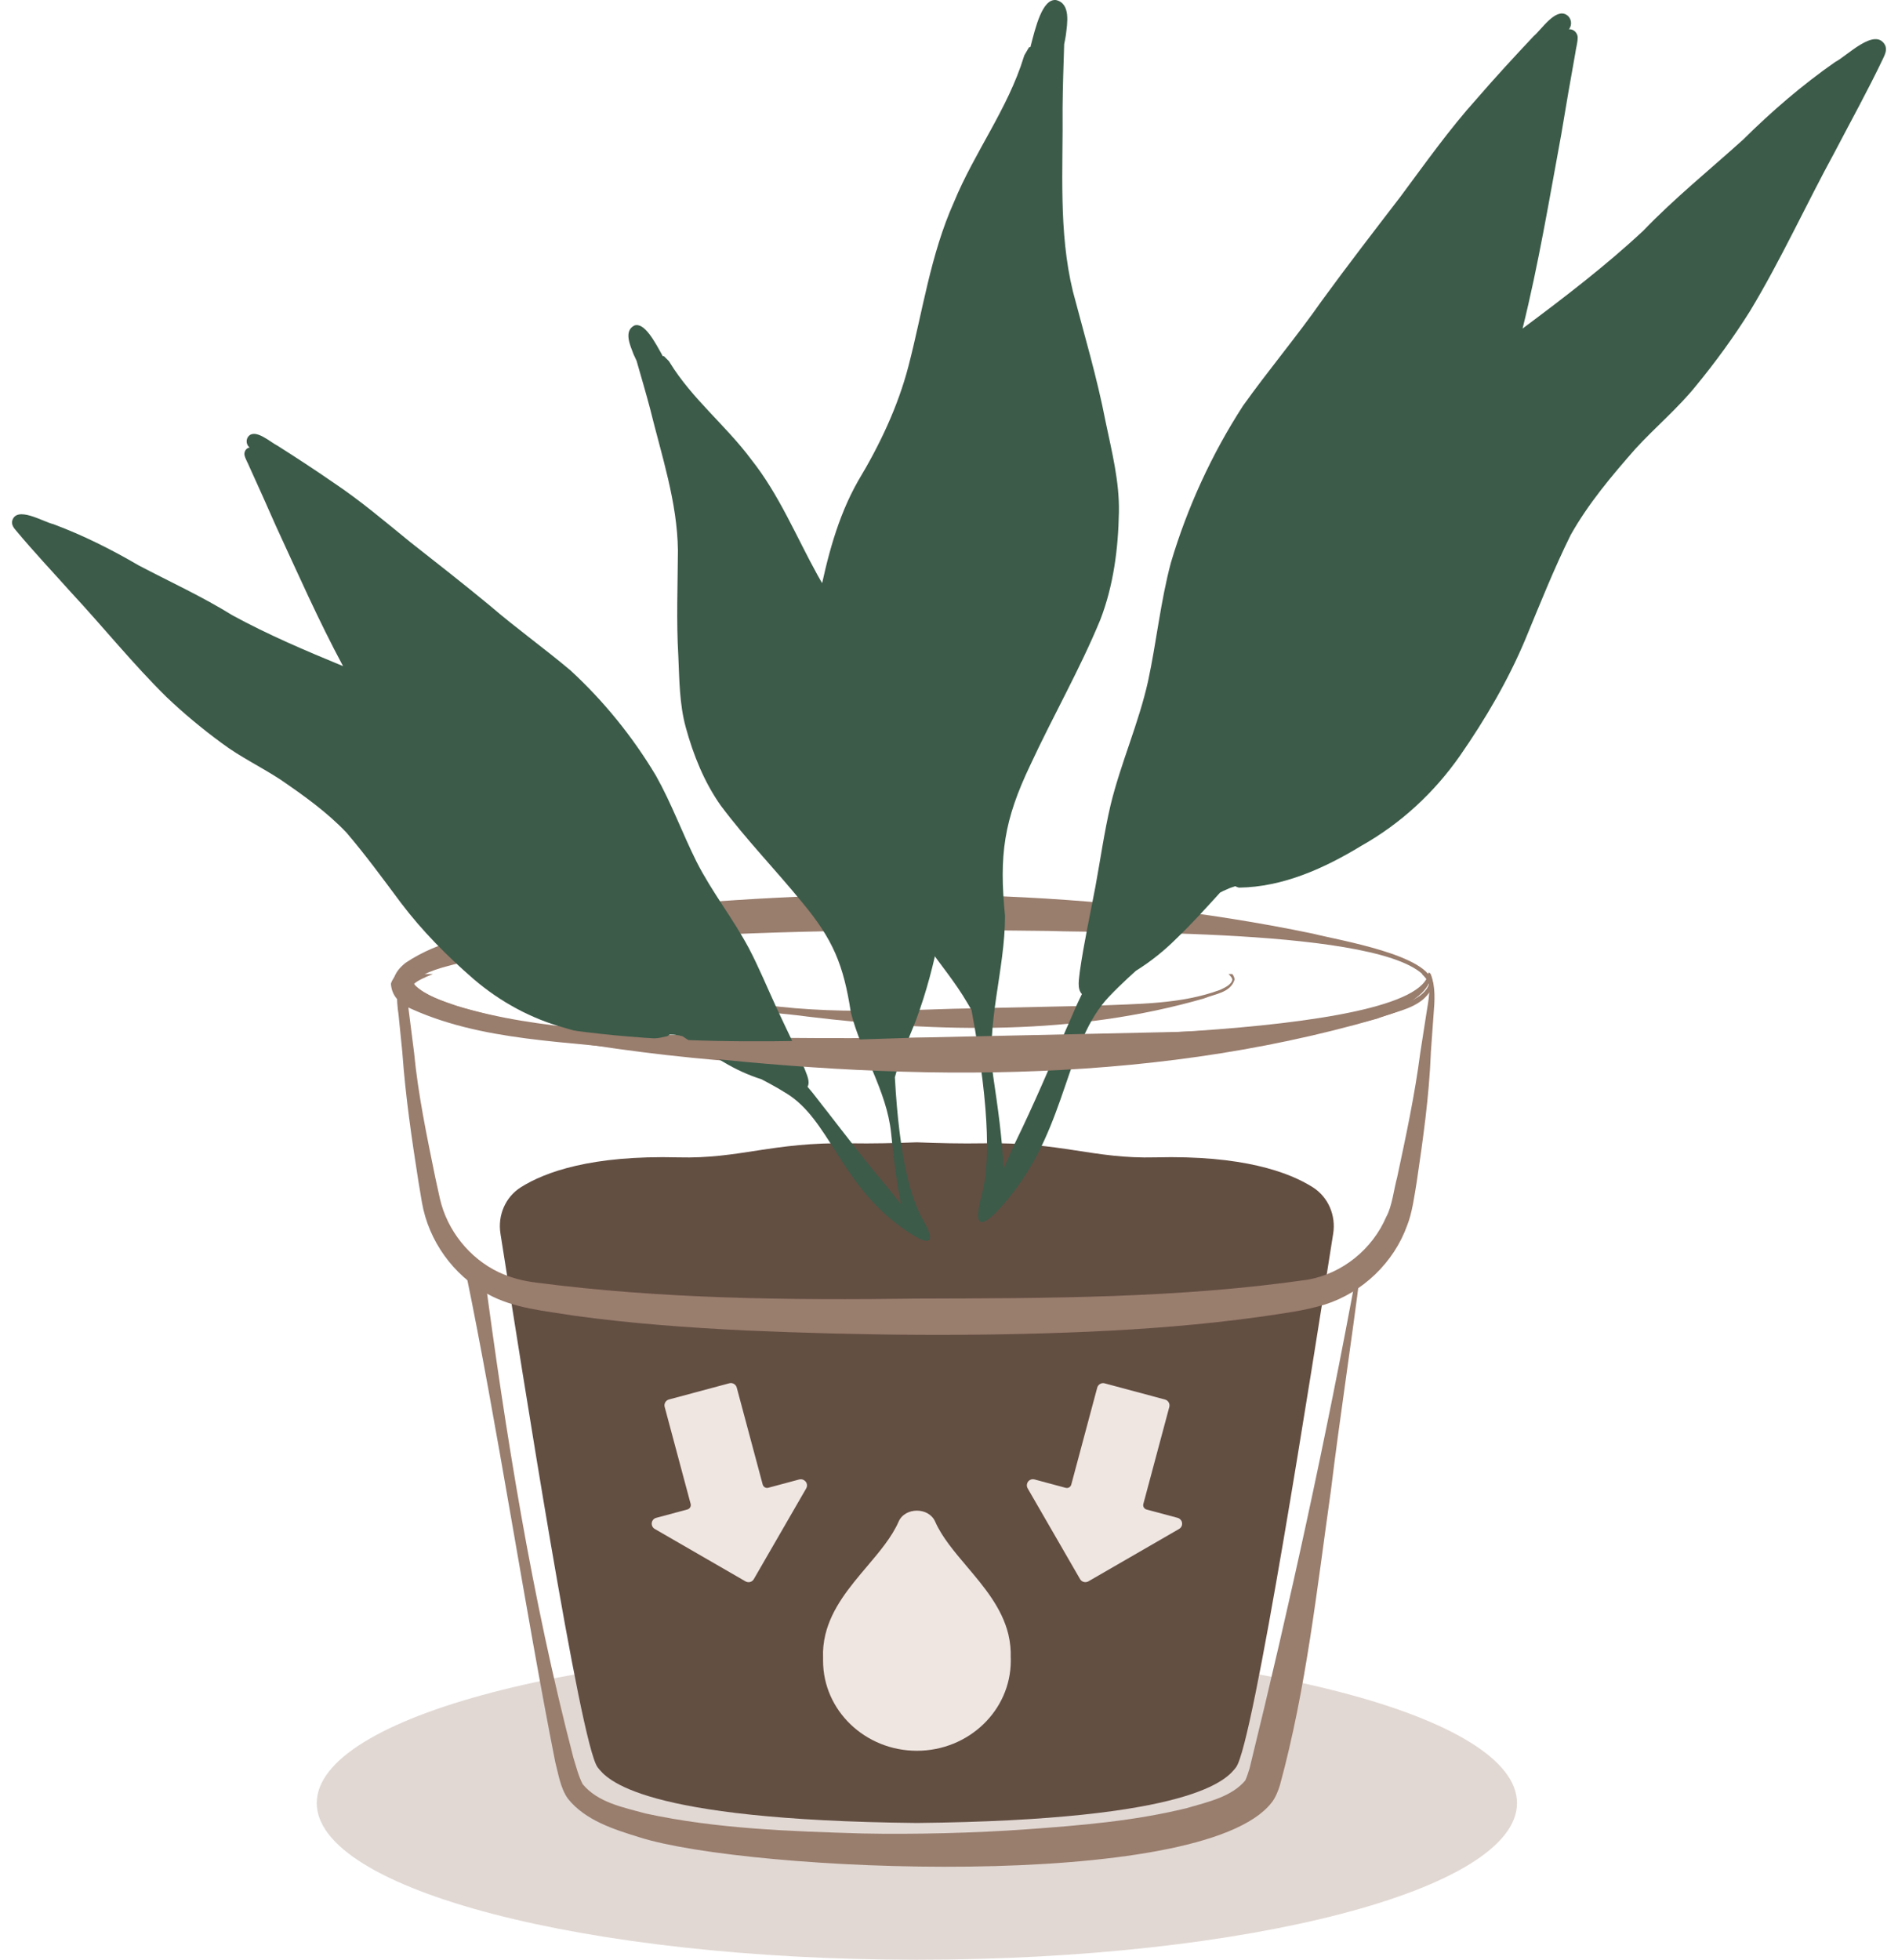 <svg width="155" height="160" viewBox="0 0 155 160" fill="none" xmlns="http://www.w3.org/2000/svg">
<path d="M100.322 79.525C100.456 79.651 100.581 79.785 100.641 79.961C100.59 80.37 100.062 80.621 99.653 80.812C96.436 82.004 92.906 81.95 89.516 82.106L77.785 82.362C70.987 82.584 63.984 82.882 57.374 80.998C56.795 80.818 55.526 80.362 55.35 79.961C55.466 79.842 55.806 79.675 56.189 79.525H54.555C54.463 79.669 54.352 79.809 54.313 79.961C54.355 80.526 54.71 80.78 54.934 80.944C58.336 82.59 62.296 82.491 65.973 83.002C76.74 84.307 87.811 84.555 98.332 81.514C99.213 81.147 100.507 81.054 100.826 79.961C100.799 79.782 100.728 79.645 100.635 79.525H100.316H100.322Z" fill="#997D6D"/>
<path opacity="0.3" d="M74.877 160C101.944 160 123.887 154.275 123.887 147.212C123.887 140.15 101.944 134.424 74.877 134.424C47.81 134.424 25.868 140.15 25.868 147.212C25.868 154.275 47.81 160 74.877 160Z" fill="#997D6D"/>
<path d="M107.213 96.935C105.246 95.689 101.448 94.307 94.354 94.492C89.305 94.624 86.676 93.23 80.37 93.345C78.473 93.378 76.626 93.334 74.872 93.263C73.118 93.328 71.276 93.378 69.374 93.345C63.062 93.23 60.434 94.624 55.39 94.492C48.302 94.307 44.504 95.689 42.531 96.935C41.263 97.739 40.635 99.236 40.87 100.717C42.613 111.723 47.389 142.43 48.804 144.288C49.548 145.256 52.193 148.595 74.872 148.835C97.551 148.595 100.196 145.256 100.94 144.288C102.355 142.436 107.131 111.723 108.875 100.717C109.11 99.236 108.476 97.739 107.213 96.935Z" fill="#634E42"/>
<path d="M116.722 79.655C116.749 79.683 116.799 79.688 116.826 79.672C116.853 79.661 116.853 79.65 116.853 79.694C116.596 82.437 109.705 83.836 107.415 84.437C96.737 86.705 85.753 87.197 74.872 87.175C64.002 87.279 53.045 86.372 42.356 84.284C39.995 83.688 32.454 82.464 32.639 79.469L33.454 79.655C33.126 80.617 33.268 81.683 33.404 82.694L33.809 85.891C33.842 86.153 33.656 86.393 33.394 86.426C33.377 86.426 33.355 86.426 33.339 86.426L33.814 85.924C34.137 89.339 34.864 92.787 35.552 96.165L35.924 97.859C36.514 100.455 38.345 102.739 40.722 103.865C41.7 104.318 42.684 104.581 43.76 104.712C54.051 106.056 64.456 106.16 74.883 106.023C85.578 105.991 96.262 106.001 106.803 104.477C109.623 103.979 112.077 101.996 113.214 99.334C113.684 98.498 113.837 97.061 114.094 96.143C114.815 92.771 115.553 89.328 115.99 85.924L116.427 86.388C116.159 86.393 115.952 86.153 115.995 85.896L116.493 82.705C116.651 81.716 116.853 80.732 116.624 79.748L116.602 79.655C116.586 79.672 116.706 79.71 116.733 79.65L116.722 79.655ZM116.662 79.393C116.717 79.393 116.853 79.502 116.859 79.579C117.241 80.595 117.165 81.716 117.077 82.765L116.842 86.027L116.411 85.535C116.662 85.525 116.875 85.743 116.848 86C116.706 89.547 116.214 92.984 115.7 96.471C115.52 97.553 115.329 99.023 114.919 100.039C113.837 103.067 111.279 105.526 108.208 106.504C106.465 107.04 104.661 107.242 102.874 107.515C98.213 108.16 93.546 108.521 88.873 108.728C79.528 109.133 70.227 109.029 60.882 108.625C56.215 108.395 51.542 108.062 46.886 107.417C44.493 107.023 41.973 106.838 39.809 105.641C36.995 104.094 35.006 101.302 34.459 98.181L34.169 96.449C33.623 92.968 33.12 89.541 32.863 86.005C32.842 85.732 33.066 85.497 33.339 85.503L32.869 86.038L32.541 82.781C32.415 82.12 32.131 78.797 33.213 79.092C33.415 79.163 33.525 79.376 33.481 79.579C33.415 79.852 33.596 80.158 33.869 80.431C34.809 81.3 36.099 81.71 37.317 82.125C40.733 83.175 44.334 83.661 47.892 84.011C49.684 84.186 51.477 84.311 53.275 84.415C60.477 84.798 67.664 84.781 74.877 84.732C80.55 84.814 116.066 84.923 116.662 79.393Z" fill="#997D6D"/>
<path d="M106.716 105.832C95.42 107.592 83.927 108.291 72.511 108.603C65.352 108.778 58.155 108.575 51.018 107.81C48.87 107.559 46.722 107.28 44.597 106.892C42.356 106.57 40.061 105.876 38.328 104.378L39.52 103.668C41.29 117.057 43.427 130.435 46.821 143.491C47.056 144.256 47.252 145.032 47.58 145.66C48.821 147.163 50.854 147.551 52.739 148.065C58.527 149.316 64.5 149.513 70.418 149.693C74.572 149.781 79.692 149.655 83.813 149.354C88.239 149.037 92.622 148.677 96.917 147.622C98.704 147.103 100.579 146.693 101.694 145.365C101.83 145.081 101.945 144.704 102.049 144.37C105.339 130.96 108.301 117.385 110.809 103.755L111.093 103.925C109.82 104.898 108.312 105.57 106.727 105.827L106.716 105.832ZM106.667 105.559C108.197 105.28 109.645 104.608 110.864 103.646C110.94 103.586 111.05 103.597 111.11 103.673C110.366 109.647 109.421 115.674 108.689 121.686C107.547 129.741 106.672 137.867 104.525 145.748C104.388 146.201 104.142 146.824 103.825 147.196C98.092 154.486 61.128 152.836 52.225 150.005C50.198 149.376 47.788 148.639 46.367 146.835C45.755 145.961 45.597 144.802 45.345 143.862C42.935 131.714 40.542 115.953 38.044 103.903C37.913 103.247 38.711 102.75 39.236 103.193C40.886 104.449 42.853 104.848 44.87 105.023C54.045 106.023 63.276 106.122 72.511 106.406C83.9 106.701 95.376 107.406 106.667 105.548V105.559Z" fill="#997D6D"/>
<path d="M117.006 80.322C116.799 82.666 109.235 83.869 107.202 84.399C100.12 85.836 92.928 86.82 85.703 87.169C74.877 87.727 64.035 86.798 53.275 85.77C49.684 85.432 46.099 85.044 42.525 84.513C39.809 84.065 37.093 83.683 34.503 82.672C32.617 81.994 31.011 80.273 33.126 78.606C35.886 76.748 39.257 76.212 42.416 75.513C45.996 74.824 49.597 74.387 53.204 74.032C71.189 72.365 89.474 72.545 107.202 76.223C109.328 76.77 116.81 77.972 117.001 80.322H117.006ZM116.733 80.322C115.006 75.753 90.769 76.201 85.616 76.005C74.888 75.863 64.128 75.917 53.422 76.606C49.859 76.852 46.302 77.191 42.782 77.671C41.028 77.917 39.274 78.207 37.574 78.606C36.235 78.972 34.754 79.256 33.727 80.169C33.65 80.262 33.634 80.306 33.623 80.322C33.618 80.338 33.623 80.398 33.689 80.502C36.924 83.486 48.706 84.503 53.346 84.885C63.696 85.596 75.2 84.929 85.611 84.749C90.78 84.475 115.11 84.891 116.728 80.322H116.733Z" fill="#997D6D"/>
<path d="M82.539 135.353C82.561 134.703 82.496 134.064 82.348 133.435C81.823 131.277 80.364 129.555 78.954 127.888C77.91 126.653 76.921 125.484 76.369 124.232C75.85 123.036 73.905 123.036 73.386 124.232C72.834 125.489 71.85 126.659 70.801 127.894C69.391 129.561 67.932 131.282 67.407 133.441C67.254 134.069 67.188 134.725 67.216 135.326V135.588C67.216 139.643 70.648 142.939 74.877 142.939C79.107 142.939 82.545 139.643 82.545 135.588V135.359L82.539 135.353Z" fill="#EFE6E1"/>
<path d="M96.469 124.156C96.404 124.041 96.294 123.954 96.163 123.921L93.633 123.243C93.436 123.189 93.316 122.986 93.371 122.79L95.491 114.871C95.562 114.609 95.404 114.335 95.141 114.264L90.212 112.942C89.95 112.871 89.676 113.029 89.605 113.292L87.485 121.21C87.43 121.407 87.228 121.527 87.031 121.473L84.49 120.789C84.228 120.713 83.949 120.866 83.878 121.128C83.84 121.259 83.856 121.402 83.927 121.522L88.201 128.921C88.266 129.036 88.37 129.118 88.501 129.156C88.633 129.189 88.769 129.173 88.884 129.107L96.284 124.833C96.524 124.702 96.606 124.396 96.475 124.156H96.469Z" fill="#EFE6E1"/>
<path d="M65.653 120.844C65.538 120.773 65.396 120.757 65.27 120.789L62.74 121.467C62.543 121.522 62.341 121.401 62.286 121.205L60.166 113.286C60.095 113.024 59.822 112.865 59.559 112.936L54.63 114.259C54.368 114.33 54.209 114.603 54.28 114.865L56.401 122.784C56.455 122.981 56.335 123.183 56.138 123.238L53.597 123.921C53.329 123.986 53.171 124.254 53.236 124.522C53.269 124.653 53.357 124.768 53.477 124.833L60.877 129.107C60.991 129.173 61.122 129.194 61.254 129.162C61.385 129.129 61.494 129.041 61.56 128.927L65.833 121.527C65.975 121.292 65.899 120.986 65.658 120.85L65.653 120.844Z" fill="#EFE6E1"/>
<path d="M80.058 99.744C79.632 99.515 80.075 97.941 80.189 97.498C80.747 95.35 80.976 91.213 79.337 82.459C79.222 82.267 79.113 82.076 79.004 81.89C78.031 80.218 76.785 78.732 75.675 77.158C72.238 72.19 69.801 66.561 67.719 60.916C66.418 57.091 66.046 52.937 66.855 48.964C67.533 45.62 68.374 42.259 70.074 39.27C71.839 36.335 73.32 33.225 74.189 29.897C75.353 25.416 75.992 20.776 77.9 16.514C79.572 12.443 82.304 8.885 83.605 4.661C83.621 4.611 83.638 4.562 83.654 4.513C83.78 4.3 83.906 4.081 84.031 3.868C84.075 3.868 84.113 3.841 84.151 3.835C84.572 2.201 85.124 -0.116 86.239 0.004C87.469 0.289 87.152 1.945 87.042 2.879C87.004 3.125 86.955 3.365 86.906 3.606C86.851 5.338 86.791 7.071 86.775 8.808C86.824 13.803 86.43 18.886 87.616 23.782C88.545 27.323 89.594 30.832 90.288 34.428C90.797 36.865 91.425 39.319 91.376 41.827C91.321 44.8 90.933 47.811 89.857 50.598C88.184 54.653 85.988 58.473 84.146 62.446C81.976 66.988 81.583 69.808 82.075 74.775C82.08 79.18 80.484 83.617 81.118 87.929C81.484 90.405 81.845 92.902 81.954 95.41C82.288 94.673 82.605 93.924 82.955 93.192C84.414 90.203 85.714 87.137 87.042 84.082C87.48 83.131 87.873 82.114 88.354 81.158C87.933 80.721 88.13 79.901 88.184 79.316C88.518 76.977 89.026 74.677 89.463 72.354C89.873 70.13 90.185 67.895 90.704 65.692C91.534 62.288 92.988 59.058 93.753 55.632C94.447 52.413 94.77 49.123 95.622 45.937C96.961 41.428 98.956 37.073 101.513 33.127C103.59 30.214 105.902 27.477 107.951 24.547C110.033 21.689 112.197 18.886 114.35 16.082C116.378 13.355 118.34 10.574 120.619 8.043C122.121 6.306 123.679 4.617 125.253 2.945C125.881 2.42 127.034 0.617 127.947 1.223C128.34 1.48 128.417 2.037 128.122 2.398C128.138 2.398 128.155 2.387 128.171 2.387C128.515 2.387 128.789 2.655 128.838 2.988C128.86 3.442 128.701 3.885 128.647 4.338C128.248 6.54 127.87 8.743 127.504 10.951C126.526 16.252 125.641 21.591 124.34 26.826C127.734 24.291 131.1 21.727 134.193 18.842C136.751 16.181 139.615 13.869 142.347 11.404C144.68 9.093 147.178 6.939 149.872 5.06C150.823 4.584 153.124 2.185 153.943 3.682C154.124 4.065 153.943 4.431 153.78 4.781C152.55 7.36 151.167 9.858 149.845 12.388C147.489 16.705 145.451 21.197 142.91 25.405C141.582 27.52 140.112 29.542 138.527 31.471C137.024 33.34 135.172 34.881 133.559 36.641C131.619 38.849 129.707 41.117 128.264 43.685C126.898 46.451 125.756 49.325 124.575 52.178C123.171 55.533 121.307 58.703 119.236 61.692C117.127 64.709 114.41 67.228 111.203 69.037C108.17 70.884 104.776 72.425 101.18 72.469C101.065 72.447 100.967 72.403 100.879 72.354C100.644 72.431 100.404 72.502 100.18 72.617C100 72.682 99.819 72.78 99.639 72.873C98.475 74.152 97.316 75.436 96.065 76.633C95.07 77.628 93.966 78.508 92.775 79.251C92.775 79.251 91.622 80.262 90.584 81.355C87.037 85.066 87.184 91.798 82.561 97.591C82.2 98.045 80.599 100.05 80.058 99.755V99.744Z" fill="#3C5B49"/>
<path d="M75.888 101.236C76.173 100.968 75.522 99.859 75.353 99.553C74.424 97.897 73.446 94.684 73.079 87.951C73.129 87.787 73.172 87.618 73.222 87.454C73.637 85.989 74.298 84.623 74.834 83.207C76.479 78.764 77.244 74.004 77.725 69.305C77.971 66.141 77.446 62.911 76.058 60.047C74.894 57.632 73.599 55.244 71.724 53.298C69.811 51.407 68.079 49.336 66.773 46.97C65.013 43.789 63.631 40.385 61.346 37.51C59.286 34.739 56.516 32.564 54.701 29.602C54.679 29.57 54.657 29.531 54.636 29.498C54.499 29.362 54.362 29.22 54.226 29.083C54.193 29.089 54.16 29.083 54.127 29.083C53.488 27.919 52.619 26.269 51.794 26.58C50.914 27.034 51.477 28.231 51.739 28.925C51.816 29.105 51.903 29.274 51.985 29.455C52.362 30.761 52.745 32.067 53.094 33.384C54.029 37.193 55.313 40.986 55.362 44.937C55.346 47.811 55.226 50.68 55.395 53.555C55.483 55.506 55.483 57.495 56.007 59.397C56.625 61.648 57.51 63.862 58.865 65.774C60.926 68.534 63.336 71.01 65.511 73.677C68.041 76.71 68.888 78.781 69.484 82.65C70.336 86.005 72.413 89.066 72.768 92.47C72.97 94.427 73.183 96.394 73.582 98.323C73.183 97.826 72.801 97.318 72.391 96.831C70.702 94.837 69.112 92.76 67.511 90.694C66.992 90.055 66.5 89.361 65.948 88.727C66.183 88.312 65.877 87.727 65.718 87.29C65.013 85.579 64.172 83.923 63.396 82.24C62.653 80.628 61.98 78.989 61.155 77.415C59.86 74.988 58.128 72.813 56.882 70.354C55.728 68.042 54.843 65.6 53.575 63.343C51.684 60.173 49.318 57.249 46.602 54.746C44.46 52.937 42.165 51.303 40.039 49.473C37.897 47.702 35.711 45.992 33.525 44.276C31.453 42.592 29.421 40.86 27.196 39.379C25.715 38.352 24.202 37.368 22.682 36.401C22.103 36.122 20.873 34.974 20.3 35.614C20.054 35.887 20.103 36.324 20.393 36.543C20.376 36.543 20.365 36.543 20.349 36.543C20.087 36.608 19.933 36.865 19.961 37.127C20.032 37.477 20.24 37.783 20.371 38.117C21.103 39.712 21.813 41.319 22.524 42.926C24.3 46.767 26.011 50.658 28.016 54.386C24.945 53.118 21.884 51.823 18.966 50.227C16.507 48.702 13.873 47.5 11.315 46.156C9.091 44.855 6.774 43.696 4.359 42.795C3.539 42.614 1.331 41.242 0.992 42.538C0.932 42.866 1.134 43.111 1.331 43.341C2.768 45.062 4.304 46.691 5.801 48.363C8.43 51.189 10.856 54.211 13.605 56.916C15.026 58.266 16.534 59.517 18.114 60.676C19.622 61.807 21.327 62.616 22.895 63.643C24.797 64.944 26.694 66.299 28.289 67.971C29.863 69.813 31.295 71.775 32.743 73.715C34.465 75.994 36.498 78.043 38.651 79.912C40.842 81.797 43.4 83.186 46.192 83.94C48.859 84.754 51.739 85.268 54.483 84.601C54.565 84.563 54.63 84.513 54.69 84.453C54.887 84.464 55.084 84.47 55.275 84.513C55.428 84.53 55.581 84.568 55.734 84.601C56.865 85.35 58.002 86.098 59.182 86.765C60.133 87.328 61.144 87.787 62.194 88.12C62.194 88.12 63.27 88.667 64.27 89.295C67.653 91.41 68.598 96.356 73.211 99.903C73.44 100.078 75.451 101.624 75.85 101.247L75.888 101.236Z" fill="#3C5B49"/>
<path d="M116.11 79.524C116.356 79.754 116.586 79.999 116.695 80.322C116.602 81.071 115.635 81.53 114.886 81.879C109 84.06 102.541 83.962 96.338 84.246L74.872 84.716C62.434 85.12 49.619 85.667 37.525 82.218C36.465 81.89 34.142 81.054 33.82 80.322C34.033 80.103 34.656 79.797 35.355 79.524H32.366C32.197 79.786 31.994 80.043 31.924 80.322C32 81.355 32.65 81.819 33.06 82.12C39.285 85.131 46.531 84.951 53.258 85.885C72.959 88.273 93.218 88.727 112.47 83.164C114.083 82.492 116.449 82.322 117.034 80.322C116.984 79.994 116.853 79.743 116.684 79.524H116.099H116.11Z" fill="#997D6D"/>
</svg>
